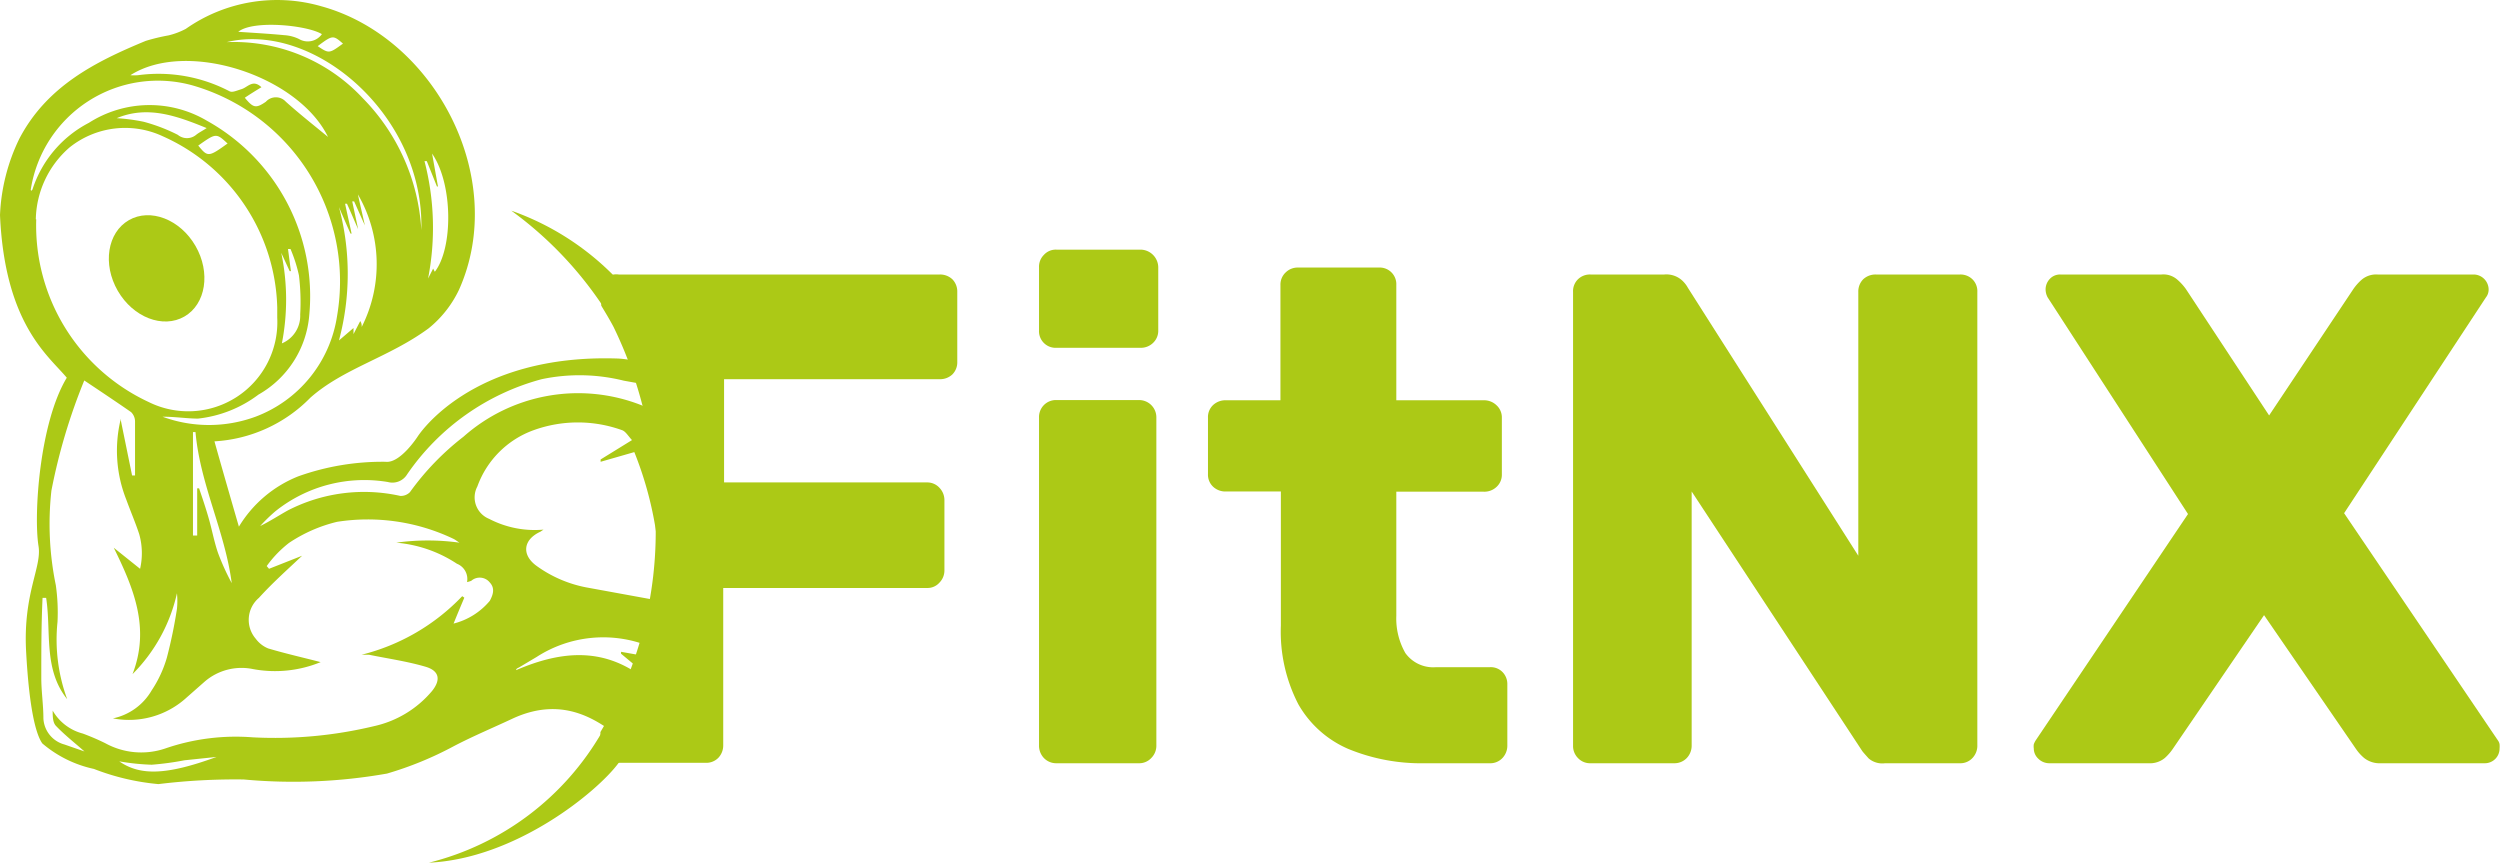 <svg xmlns="http://www.w3.org/2000/svg" viewBox="0 0 118.67 40.95"><defs><style>.cls-1{fill:#acc916;}</style></defs><title>Asset 1</title><g id="Layer_2" data-name="Layer 2"><g id="Layer_1-2" data-name="Layer 1"><path class="cls-1" d="M45.21,13.26a.85.85,0,0,0-.6-.23H29.37a.88.88,0,0,0-.24,0,.72.72,0,0,0-.36.2.83.83,0,0,0-.23.6v.68c.2.33.4.66.58,1a19.87,19.87,0,0,1,2,9.24,18.55,18.55,0,0,1-2.62,10v.64a.85.85,0,0,0,.23.58.79.79,0,0,0,.59.24h4.18a.8.8,0,0,0,.6-.24.85.85,0,0,0,.23-.58V27.91H44a.75.75,0,0,0,.59-.25.82.82,0,0,0,.24-.58V23.76a.85.85,0,0,0-.24-.61A.78.78,0,0,0,44,22.9H34.37V18H44.61a.85.85,0,0,0,.6-.23.81.81,0,0,0,.23-.59V13.86A.83.83,0,0,0,45.21,13.26Z"/><path class="cls-1" d="M50.15,16.51a.79.79,0,0,1-.83-.83v-3a.79.79,0,0,1,.23-.58.76.76,0,0,1,.6-.25h4a.85.85,0,0,1,.83.83v3a.79.79,0,0,1-.25.6.83.83,0,0,1-.58.23Zm0,19.72a.81.81,0,0,1-.6-.25.85.85,0,0,1-.23-.58V19.82a.81.81,0,0,1,.23-.59.8.8,0,0,1,.6-.24h3.91a.82.82,0,0,1,.83.83V35.4a.82.82,0,0,1-.24.58.78.78,0,0,1-.59.25Z"/><path class="cls-1" d="M67.64,36.23A9.09,9.09,0,0,1,64,35.55a5,5,0,0,1-2.37-2.12,7.49,7.49,0,0,1-.83-3.73V23.33H58.2a.85.85,0,0,1-.62-.23.78.78,0,0,1-.24-.59V19.82a.78.78,0,0,1,.24-.59A.86.86,0,0,1,58.2,19h2.58V13.53a.79.79,0,0,1,.25-.6.81.81,0,0,1,.58-.23h3.84a.79.79,0,0,1,.83.83V19h4.15a.85.85,0,0,1,.61.24.78.78,0,0,1,.25.59v2.69a.78.78,0,0,1-.25.59.84.84,0,0,1-.61.23H66.28v5.9A3.31,3.31,0,0,0,66.71,31a1.63,1.63,0,0,0,1.46.67h2.55a.78.78,0,0,1,.6.23.81.81,0,0,1,.23.59V35.4a.85.85,0,0,1-.23.58.79.79,0,0,1-.6.25Z"/><path class="cls-1" d="M75.5,36.23a.79.79,0,0,1-.6-.25.81.81,0,0,1-.23-.58V13.86a.79.79,0,0,1,.23-.6.81.81,0,0,1,.6-.23H79a1.11,1.11,0,0,1,.81.25,1.37,1.37,0,0,1,.31.38l8.09,12.72V13.86a.83.83,0,0,1,.23-.6.85.85,0,0,1,.6-.23h4a.81.81,0,0,1,.59.23.79.79,0,0,1,.23.6v21.5a.85.85,0,0,1-.23.62.78.78,0,0,1-.59.25H89.48A1,1,0,0,1,88.7,36c-.16-.18-.27-.3-.31-.36L80.3,23.33V35.4a.85.85,0,0,1-.23.58.81.81,0,0,1-.6.25Z"/><path class="cls-1" d="M97.27,36.23a.74.74,0,0,1-.52-.22.66.66,0,0,1-.21-.48.69.69,0,0,1,0-.2.93.93,0,0,1,.1-.2l7.22-10.73L97.2,14.12a.82.82,0,0,1-.1-.4.73.73,0,0,1,.2-.48.66.66,0,0,1,.5-.21h4.8a1,1,0,0,1,.76.25,2.52,2.52,0,0,1,.4.44l3.95,6,4-6a2.41,2.41,0,0,1,.39-.44,1.06,1.06,0,0,1,.76-.25h4.58a.72.72,0,0,1,.69.69.6.6,0,0,1-.13.4l-6.73,10.24,7.29,10.77a.45.45,0,0,1,.09.2,1.34,1.34,0,0,1,0,.2.7.7,0,0,1-.69.7H113a1.18,1.18,0,0,1-.78-.25,2.14,2.14,0,0,1-.38-.42l-4.37-6.36-4.34,6.36a2.38,2.38,0,0,1-.37.42,1.1,1.1,0,0,1-.76.25Z"/><path class="cls-1" d="M0,10.21c.23,5.2,2.32,6.69,3.17,7.72-1.3,2.15-1.58,6.54-1.34,8,.16,1-.74,2.24-.59,5s.47,3.94.77,4.36A5.58,5.58,0,0,0,4.46,36.5a11.19,11.19,0,0,0,3.06.72A29.92,29.92,0,0,1,11.57,37a25.59,25.59,0,0,0,6.8-.28,16.39,16.39,0,0,0,3.17-1.3c.9-.47,1.83-.86,2.75-1.29,2.62-1.24,4.31.3,5.16.87h0l.26.15a4,4,0,0,0,1.41.2c.06-.06.11-.13.16-.19.28-.85.58-1.66.81-2.5a18.34,18.34,0,0,0-1.19-13,.88.88,0,0,0-.49-.44A8.2,8.2,0,0,0,22,20.73a12.67,12.67,0,0,0-2.54,2.63.6.6,0,0,1-.46.18,7.9,7.9,0,0,0-5.34.69c-.43.24-.84.51-1.31.74a7.89,7.89,0,0,1,.72-.7,6.76,6.76,0,0,1,5.34-1.39.82.82,0,0,0,.92-.37A11.29,11.29,0,0,1,25.71,18a8.71,8.71,0,0,1,3.9.07l.5.09c.4.05.89.32.84.22s-.24-1-.31-1.1-.82-.23-1.28-.26c-7.06-.25-9.54,3.71-9.54,3.71S19,22,18.31,21.92a11.88,11.88,0,0,0-4.15.69A5.8,5.8,0,0,0,11.34,25s-.73-2.51-1.16-4.05a6.92,6.92,0,0,0,4.55-2.07c1.58-1.4,3.73-1.91,5.61-3.29a5.24,5.24,0,0,0,1.45-1.84C24.15,8.47,20.66,1.79,15.26.3A7.55,7.55,0,0,0,8.82,1.37,3.52,3.52,0,0,1,8,1.68a9.45,9.45,0,0,0-1.08.26c-2.42,1-4.7,2.16-6,4.64A9.15,9.15,0,0,0,0,10.21ZM15.57,6.5c-.63-.52-1.33-1.07-2-1.67a.64.64,0,0,0-.95,0c-.48.33-.6.29-1-.19.25-.17.51-.33.79-.5-.41-.39-.65,0-.94.09s-.44.17-.58.1a7.26,7.26,0,0,0-4.34-.76,2.14,2.14,0,0,1-.36,0C8.87,1.86,14.16,3.6,15.57,6.5Zm-.29-4.88a.82.82,0,0,1-1.09.23,1.86,1.86,0,0,0-.69-.18c-.73-.07-1.47-.11-2.19-.16C12,.94,14.57,1.19,15.28,1.62Zm1,.45c-.66.48-.66.48-1.2.12C15.79,1.66,15.81,1.66,16.28,2.07Zm3.87,5.58.11,0,.48,1.2h.05c-.09-.49-.18-1-.28-1.56,1,1.45,1,4.49.13,5.61l-.08-.15-.24.47A12.58,12.58,0,0,0,20.15,7.65ZM20,10.92a9.72,9.72,0,0,0-2.79-6.27A8.36,8.36,0,0,0,10.76,2C14.9,1,20.15,5.47,20,10.92Zm-3.91,5.24a12.24,12.24,0,0,0,0-6.33c.18.42.36.84.55,1.26h.05c-.1-.47-.21-.95-.31-1.42l.09,0c.18.4.35.8.53,1.21h0c-.09-.44-.19-.88-.28-1.32l.09,0,.51,1.14h0c-.1-.46-.21-.91-.33-1.47a6.6,6.6,0,0,1,.18,6.29c0-.09,0-.17-.07-.28l-.32.62c0-.17,0-.27,0-.29ZM11,27.68a11.44,11.44,0,0,1-.65-1.43c-.18-.52-.28-1.07-.43-1.6s-.31-1-.47-1.47l-.09,0v2.24H9.16V20.51l.12,0C9.5,23,10.68,25.22,11,27.68ZM24.5,31.81c0-.08.09-.1.14-.13l.84-.5a5.83,5.83,0,0,1,5.27-.53c.34.12.43.27.25.56l-1.52-.27,0,.09,1.37,1.14c0,.07-.05.13-.08.19C28.78,30.68,26.68,30.87,24.5,31.81Zm-1.28-7.18a1.1,1.1,0,0,1-.56-1.54,4.44,4.44,0,0,1,2.67-2.67,6.18,6.18,0,0,1,4.2,0c.17.06.29.28.47.47l-1.49.92,0,.11,1.6-.46a17,17,0,0,1,1.21,7.06l-3.45-.63a5.92,5.92,0,0,1-2.36-1c-.77-.53-.69-1.27.14-1.65l.15-.1A4.68,4.68,0,0,1,23.22,24.63ZM5.66,36.14a11,11,0,0,0,1.54.16,13.73,13.73,0,0,0,1.55-.21l1.53-.16C7.9,36.8,6.66,36.83,5.66,36.14ZM4,18.06c.75.5,1.5,1,2.22,1.5a.62.62,0,0,1,.19.45c0,.47,0,.95,0,1.43v1.13H6.27l-.55-2.69,0,0a.11.11,0,0,0,0,.06A6.32,6.32,0,0,0,6,23.73c.2.55.43,1.08.61,1.63A3.33,3.33,0,0,1,6.65,27L5.4,26c.94,1.91,1.74,3.81.89,6A7.86,7.86,0,0,0,8.4,28.16a3.64,3.64,0,0,1,0,.74,22.72,22.72,0,0,1-.48,2.32,5.61,5.61,0,0,1-.72,1.55A2.78,2.78,0,0,1,5.36,34.1a4.05,4.05,0,0,0,3.51-1l.84-.74a2.68,2.68,0,0,1,2.3-.6,5.71,5.71,0,0,0,3.21-.33c-.8-.21-1.65-.4-2.49-.65a1.38,1.38,0,0,1-.59-.46,1.37,1.37,0,0,1,.15-1.94c.67-.74,1.42-1.4,2.05-2L12.77,27l-.11-.13a5.3,5.3,0,0,1,1.06-1.1,7.07,7.07,0,0,1,2.28-1,9.44,9.44,0,0,1,5.53.81c.1.05.18.12.28.18a10.85,10.85,0,0,0-3,0,6.17,6.17,0,0,1,2.88,1,.78.78,0,0,1,.48.87,1.24,1.24,0,0,0,.2-.06.61.61,0,0,1,.88.08c.26.28.15.59,0,.87a3.29,3.29,0,0,1-1.72,1.08c.19-.47.35-.85.51-1.23l-.1-.07a9.92,9.92,0,0,1-4.78,2.78c.12,0,.24,0,.36,0,.88.18,1.79.31,2.65.56.69.19.77.63.33,1.17a5,5,0,0,1-2.75,1.66A20.16,20.16,0,0,1,12,35a10.3,10.3,0,0,0-4.13.52A3.54,3.54,0,0,1,5,35.28a11.12,11.12,0,0,0-1.07-.46A2.32,2.32,0,0,1,2.5,33.73c0,.26,0,.57.16.73.42.44.91.82,1.35,1.21l-.95-.33a1.35,1.35,0,0,1-1-1.24c0-.64-.1-1.28-.1-1.92,0-1.27,0-2.53.06-3.8h.17c.25,1.62-.14,3.39,1,4.81a8.19,8.19,0,0,1-.46-3.67,9.19,9.19,0,0,0-.08-1.74,14.39,14.39,0,0,1-.21-4.49A27.74,27.74,0,0,1,4,18.06Zm-2.3-7.65A4.63,4.63,0,0,1,3.3,7a4.22,4.22,0,0,1,4.43-.53,9.15,9.15,0,0,1,5.43,8.12c0,.16,0,.33,0,.49a4.23,4.23,0,0,1-6.11,4A9.24,9.24,0,0,1,1.72,10.41Zm9.09-3.59c-.89.64-.93.64-1.38.09C10.26,6.31,10.26,6.31,10.81,6.82ZM9.31,6.4a.68.68,0,0,1-.87,0,8.34,8.34,0,0,0-1.62-.62,9,9,0,0,0-1.28-.17C7,5,8.37,5.49,9.81,6.08,9.58,6.23,9.43,6.3,9.31,6.4ZM1.46,9a6.11,6.11,0,0,1,7.7-4.94A9.68,9.68,0,0,1,16,15a6.08,6.08,0,0,1-3.87,4.78,6.4,6.4,0,0,1-4.42,0c.63,0,1.16.09,1.69.09a5.81,5.81,0,0,0,2.87-1.14,4.78,4.78,0,0,0,2.41-3.77A9.53,9.53,0,0,0,9.82,5.73a5.35,5.35,0,0,0-5.6.1A5.45,5.45,0,0,0,1.54,9l-.06.06S1.45,9,1.46,9Zm11.89,3,.4.87.06,0c-.05-.35-.09-.7-.14-1.05l.12,0a7,7,0,0,1,.4,1.25,10.49,10.49,0,0,1,.06,1.86,1.42,1.42,0,0,1-.87,1.37A10.8,10.8,0,0,0,13.35,12Z"/><ellipse class="cls-1" cx="7.43" cy="12.74" rx="2.13" ry="2.64" transform="translate(-5.37 5.42) rotate(-30)"/><path class="cls-1" d="M33.52,24.78a19.15,19.15,0,0,1-4.16,11.44c-1,1.36-4.88,4.54-9,4.73a13.14,13.14,0,0,0,8.21-6.19,18.55,18.55,0,0,0,2.62-10,19.87,19.87,0,0,0-2-9.24c-.18-.35-.38-.68-.58-1A17.74,17.74,0,0,0,24.27,10a12.82,12.82,0,0,1,4.86,3.08A18,18,0,0,1,33.52,24.78Z"/></g></g></svg>